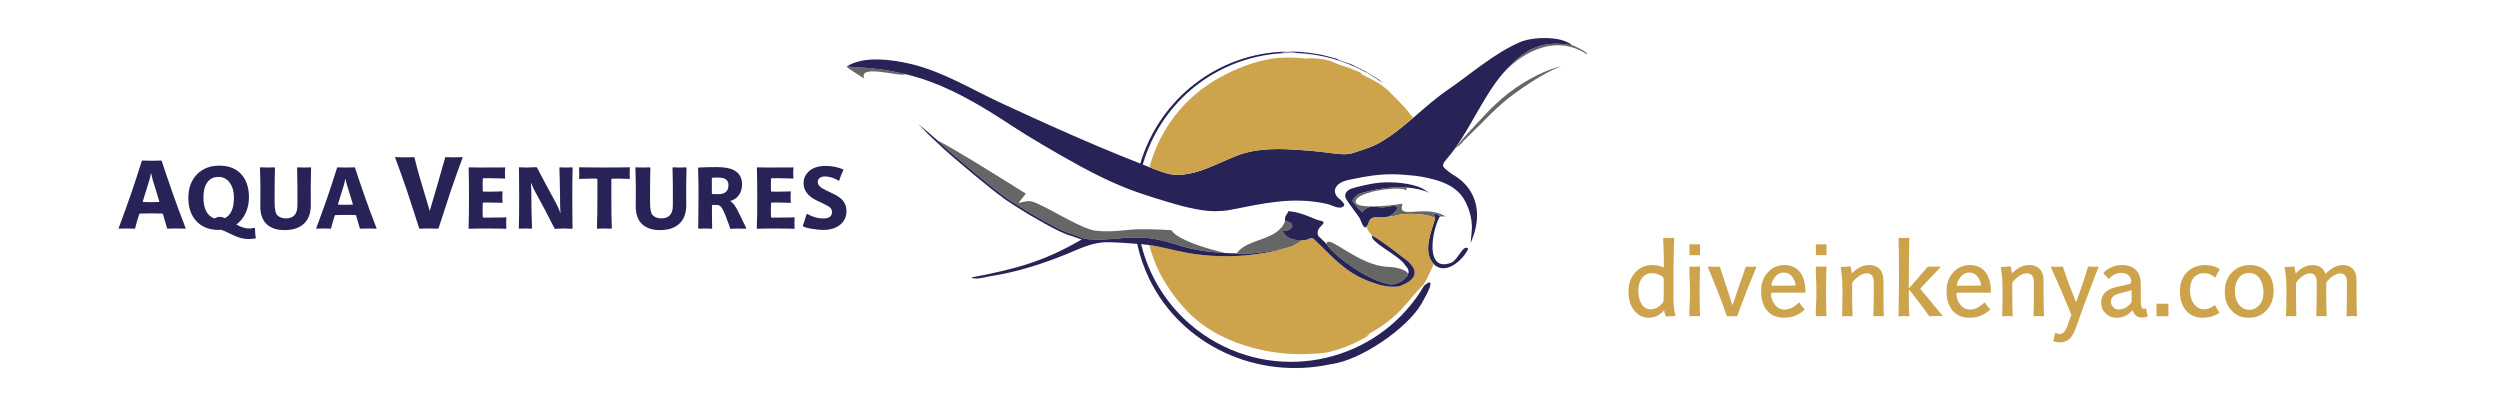 <?xml version="1.0" encoding="utf-8"?>
<!-- Generator: Adobe Illustrator 15.0.0, SVG Export Plug-In . SVG Version: 6.00 Build 0)  -->
<!DOCTYPE svg PUBLIC "-//W3C//DTD SVG 1.1//EN" "http://www.w3.org/Graphics/SVG/1.1/DTD/svg11.dtd">
<svg version="1.1" id="Layer_1" xmlns="http://www.w3.org/2000/svg" xmlns:xlink="http://www.w3.org/1999/xlink" x="0px" y="0px"
	 width="595.28px" height="98px" viewBox="0 0 595.28 98" enable-background="new 0 0 595.28 98" xml:space="preserve">
<g>
	<g>
		<g>
			<path fill="#666666" d="M371.9,15.758c-2.782,0.93-6.515,3.104-11.013,6.326c-4.465,3.198-8.06,7.278-8.083,7.239
				c-0.007-0.006-2.57,2.473-4.336,4.255c-1.396,1.684-2.115,1.734-1.923,1.512c0.169,0.213,0.788-0.949,1.656-1.868
				c-0.238,0.161,4.231-4.708,4.272-4.671c0.019,0.029,3.776-4.452,8.334-7.559C364.222,18.665,368.307,16.495,371.9,15.758z"/>
		</g>
	</g>
	<path fill="#151A3A" d="M346.547,35.147c-0.029,0.048-0.064,0.097-0.099,0.139C346.304,35.18,346.344,35.14,346.547,35.147z"/>
	<path fill="#272356" d="M228.456,36.418"/>
	<path fill="none" d="M346.072,35.263"/>
	<g>
		<path d="M331.173,79.07c-2.823,2.204-5.901,3.941-9.126,5.208l0.15,0.009c3.146-1.255,6.029-2.887,8.615-4.826
			C330.943,79.317,331.051,79.196,331.173,79.07z"/>
		<path d="M322.197,84.288l-0.15-0.009c-0.057,0.023-0.116,0.042-0.174,0.062l-0.004,0.074"/>
	</g>
	<g>
		<path fill="none" d="M316.476,85.794c0.816-0.11,1.706-0.277,2.595-0.504c0.822-0.245,1.639-0.517,2.445-0.819
			c0.008-0.003,0.015-0.007,0.023-0.011l0.005-0.092l0.176,0.011c0.109-0.051,0.222-0.097,0.328-0.15l-1.094,0.156
			c-0.708,0.288-0.958,0.426-0.714,0.383"/>
		<path fill="none" d="M334.609,75.953c-0.139,0.094-0.299,0.211-0.418,0.306C334.318,76.17,334.463,76.072,334.609,75.953z"/>
		<path d="M321.516,84.471c0.008-0.002,0.015-0.005,0.023-0.008v-0.003C321.53,84.464,321.523,84.468,321.516,84.471z"/>
	</g>
	<g opacity="0.85">
		<g id="XMLID_6_">
			<g id="XMLID_7_">
				<path fill="#231F20" d="M324.973,16.958c0.082,0.047,0.176,0.101,0.271,0.16l-0.23-0.13c-0.019-0.006-0.029-0.012-0.048-0.024
					c-0.034-0.017-0.069-0.035-0.111-0.053C324.896,16.924,324.931,16.941,324.973,16.958z"/>
				<path fill="#231F20" d="M324.529,16.77c0.046,0.018,0.101,0.041,0.146,0.065C324.63,16.811,324.575,16.788,324.529,16.77z"/>
				<path fill="#231F20" d="M325.717,17.492c0.012,0.005,0.018,0.011,0.023,0.018C325.734,17.502,325.723,17.497,325.717,17.492z"/>
				<path fill="#231F20" d="M326.055,17.574l0.012,0.012l0.662,0.373c0.597,0.396,1.241,0.727,1.815,1.171l0.781,0.722
					c-0.024-0.018-0.053-0.036-0.078-0.054c-1.069-0.792-2.199-1.531-3.382-2.218c-0.006-0.006-0.014-0.011-0.02-0.018
					c-0.075-0.083-0.075-0.112,0.114-0.036L326.055,17.574z"/>
				<path fill="#B08652" d="M325.865,17.58c0.029,0.03,0.059,0.06,0.095,0.089c-0.06-0.047-0.125-0.095-0.195-0.147
					c0.028,0.011,0.053,0.029,0.081,0.041C325.852,17.568,325.859,17.574,325.865,17.58z"/>
				<path fill="#B08652" d="M329.325,19.851c0.184,0.136,0.366,0.272,0.55,0.414c-0.148-0.088-0.296-0.189-0.474-0.349
					L329.325,19.851z"/>
				<path fill="#B08652" d="M338.136,29.461c-0.023-0.065-0.082-0.171-0.159-0.308C338.03,29.254,338.084,29.354,338.136,29.461z
					 M337.231,28.107c1.206,1.414,2.212,3.04,3.022,4.696l-2.869-3.607l-0.006-0.006c-0.029-0.042-0.064-0.095-0.101-0.142
					L337.231,28.107z"/>
				<path fill="#B08652" d="M338.136,29.461c-0.052-0.107-0.105-0.208-0.159-0.308C338.054,29.29,338.112,29.396,338.136,29.461z"/>
				<path fill="#231F20" d="M324.008,16.527c-0.722-0.326-1.384-0.651-1.805-0.964c1.196,0.632,2.473,1.105,3.59,1.868
					c-0.059-0.035-0.117-0.065-0.177-0.101c-0.129-0.077-0.253-0.147-0.373-0.212c-0.095-0.06-0.188-0.113-0.271-0.16
					c-0.042-0.018-0.077-0.035-0.119-0.047c-0.023-0.006-0.047-0.018-0.07-0.029c-0.462-0.249-1.001-0.503-1.621-0.769
					C323.445,16.261,323.729,16.396,324.008,16.527z"/>
				<path fill="#C2912E" d="M337.574,30.194c0.005,0.012,0.013,0.018,0.019,0.023C337.587,30.218,337.579,30.207,337.574,30.194z"/>
				<path fill="#C2912E" d="M340.301,32.897c0.054,0.13,0.267,0.663,0.444,0.97c0.213,0.562,0.028,0.604,0.005,0.751
					c-0.774-1.756-1.946-2.714-2.874-4.477c-0.035-0.083-0.165,0.243-0.283,0.077c0.035,0-0.06-0.608,0.012-0.467
					c0.094,0.208,0.123-0.041-0.22-0.555l2.869,3.607l0.012,0.012C340.277,32.844,340.296,32.868,340.301,32.897z"/>
				<path fill="#B08652" d="M326.03,17.728c0.077,0.054,0.143,0.113,0.207,0.171C326.166,17.846,326.095,17.787,326.03,17.728z"/>
				<path fill="#B08652" d="M326.237,17.899c0.053,0.036,0.101,0.077,0.142,0.113C326.338,17.982,326.284,17.946,326.237,17.899z"/>
				<path fill="#231F20" d="M324.019,16.533c-0.005,0-0.005,0-0.011-0.005C324.014,16.533,324.014,16.533,324.019,16.533z"/>
				<path fill="#231F20" d="M323.162,16.113c0.62,0.266,1.159,0.521,1.621,0.769c-0.036-0.018-0.071-0.03-0.107-0.047
					c-0.046-0.024-0.101-0.047-0.146-0.065c-0.083-0.042-0.173-0.077-0.256-0.118c-0.034-0.018-0.07-0.036-0.105-0.047
					c-0.024-0.006-0.043-0.018-0.065-0.03c-0.006,0-0.012-0.006-0.024-0.012c-0.018-0.012-0.04-0.018-0.06-0.03
					c-0.005,0-0.005,0-0.011-0.005C323.729,16.396,323.445,16.261,323.162,16.113z"/>
				<path fill="#231F20" d="M324.078,16.563c-0.018-0.012-0.04-0.018-0.06-0.03C324.038,16.544,324.061,16.551,324.078,16.563z"/>
			</g>
		</g>
	</g>
	<g>
		<path fill="none" d="M325.152,44.03c0.151,0.505,0.188,1.065,0.081,1.666c4.743-1.232,10.488-1.814,15.196,0.239
			C337.114,43.254,330.277,42.981,325.152,44.03z"/>
		<g>
			<path fill="none" d="M325.152,44.03c0.151,0.505,0.188,1.065,0.081,1.666c4.743-1.232,10.488-1.814,15.196,0.239
				C337.114,43.254,330.277,42.981,325.152,44.03z"/>
			<g>
				<path fill="none" d="M325.152,44.03c0.151,0.505,0.188,1.065,0.081,1.666c4.743-1.232,10.488-1.814,15.196,0.239
					C337.114,43.254,330.277,42.981,325.152,44.03z"/>
			</g>
		</g>
	</g>
	<path fill="#666666" d="M334.681,65.505c-0.016,0.201-0.027,0.404-0.043,0.606c-2.151,0.615-6.952-0.814-8.646-2.412
		c0.728,0.145,1.128-0.057,1.294-0.515C329.315,64.322,331.186,65.594,334.681,65.505z"/>
	<path fill="#151A3A" d="M323.104,50.792c-0.192-0.35-0.405-0.675-0.639-0.99C322.711,50.023,322.932,50.342,323.104,50.792z"/>
	<g>
		<path fill="none" d="M243.358,49.749C246.065,51.502,247.825,50.962,243.358,49.749"/>
		<path fill="none" d="M229.305,37.703c-1.25-0.8-2.105-1.227-3.347-1.667c1.627,1.458,3.315,2.94,5.057,4.411
			C230.283,39.643,229.713,38.727,229.305,37.703"/>
		<path fill="none" d="M223.881,33.915l0.125,0.227C224.003,33.956,223.961,33.88,223.881,33.915"/>
		<path fill="none" d="M249.454,54.397C249.458,54.346,249.476,54.168,249.454,54.397"/>
	</g>
	<path fill="none" d="M218.613,29.509c11.14,10.191,26.656,25.088,43.287,28.408"/>
	<path fill="none" d="M324.95,64.353c0.097,0.088,0.197,0.175,0.305,0.265c0.652,0.054,1.444,0.042,2.584-0.06"/>
	<g>
		<g>
			<path fill="none" d="M304.936,12.459c1.235,0.082,2.744,0.035,3.921,0.094C307.745,12.298,306.449,12.246,304.936,12.459z"/>
			<g>
				<path fill="none" d="M305.992,52.641c0.269,0.054,0.562,0.126,0.853,0.208C306.57,52.757,306.267,52.696,305.992,52.641z"/>
				<path fill="none" d="M305.905,55.009c-0.18,0.01-0.366,0.018-0.565,0.021C305.52,55.046,305.713,55.037,305.905,55.009z"/>
				<g>
					<path fill="none" d="M304.936,12.459c1.235,0.082,2.744,0.035,3.921,0.094C307.745,12.298,306.449,12.246,304.936,12.459z"/>
					<path fill="#272356" d="M307.429,58.709c-0.005,0-0.011,0.001-0.017,0c-0.027,0.011-0.056,0.019-0.085,0.029
						C307.362,58.729,307.396,58.72,307.429,58.709z"/>
					<g>
						<path fill="none" d="M304.936,12.459c1.235,0.082,2.744,0.035,3.921,0.094C307.745,12.298,306.449,12.246,304.936,12.459z"/>
						<path fill="#666666" d="M270.203,54.621c-0.12,0.006-0.243,0.01-0.358,0.017c-1.94,0.112-6.072,0.817-9.613,0.187
							c-4.3-1.121-12.097-6.353-14.744-6.893c-1.133-0.231-2.81,0.46-2.923,0.392c-0.104-0.063,1.767-2.174,1.675-2.23
							c-8.171-5.125-17.104-10.679-20.97-12.625c0.228,0.204,0.462,0.415,0.71,0.64c0.004,0.004,0.011,0.01,0.014,0.014
							c-0.011-0.02-0.045-0.082-0.115-0.208c0.07,0.126,0.104,0.188,0.115,0.208c2.258,2.328,14.517,12.405,14.665,12.214
							c-0.205,0.303,13.307,8.776,16.55,9.371c1.559,0.586,2.242,0.881,2.976,1.154c4.11,0.587,8.166-0.295,12.298-0.32l0.875,0.009
							c0.608,0.016,1.219,0.052,1.832,0.12c2.846,0.313,5.228,1.026,7.893,1.843c3.45,1.058,7.066,1.558,10.678,1.741
							c-12.183-2.949-12.776-5.439-12.776-5.439s-4.452-0.308-7.956-0.223L270.203,54.621z"/>
						<path fill="#666666" d="M248.804,53.264c-2.347-1.298-4.865-2.811-6.84-4.059"/>
						<g>
							<path fill="none" d="M304.936,12.459c1.235,0.082,2.744,0.035,3.921,0.094C307.745,12.298,306.449,12.246,304.936,12.459z"/>
							<path fill="#666666" d="M201.584,15.839c0.013-0.009,0.029-0.016,0.042-0.024c-0.021-0.001-0.047-0.002-0.067-0.004
								c0.417,0.594,3.331,2.277,4.23,2.907c-1.575-3.707,9.233-0.147,9.742-1.084c-2.732-0.662-5.514-1.127-8.312-1.406
								C205.339,16.098,203.461,15.969,201.584,15.839z"/>
							<g>
								<path fill="none" d="M304.936,12.459c1.235,0.082,2.744,0.035,3.921,0.094C307.745,12.298,306.449,12.246,304.936,12.459z"
									/>
								<g>
									<path fill="none" d="M304.936,12.459c1.235,0.082,2.744,0.035,3.921,0.094C307.745,12.298,306.449,12.246,304.936,12.459z"
										/>
									<path fill="#666666" d="M374.308,10.743c-0.005-0.001-0.01-0.001-0.015-0.002c0.012,0.011,0.027,0.02,0.04,0.031
										c-8.221-1.512-11.952,1.935-15.482,5.595c-0.322,0.341-0.637,0.692-0.943,1.051c5.034-5.404,12.777-9.246,19.992-4.473
										C378.397,12.557,374.691,10.807,374.308,10.743z"/>
									<g>
										<path fill="none" d="M304.936,12.459c1.235,0.082,2.744,0.035,3.921,0.094C307.745,12.298,306.449,12.246,304.936,12.459z
											"/>
										<g>
											<path fill="none" d="M304.936,12.459c1.235,0.082,2.744,0.035,3.921,0.094C307.745,12.298,306.449,12.246,304.936,12.459
												z"/>
											<path fill="none" d="M321.176,16.42c-2.686-1.059-5.618-1.851-9.02-2.3c-0.248-0.042-0.509-0.083-0.78-0.125
												c0.095,0.065,0.324,0.13,0.727,0.219C315.368,14.925,318.259,15.327,321.176,16.42z"/>
											<g>
												<g>
													<path fill="#272356" d="M341.663,51.61c-0.01-0.024-0.021-0.045-0.032-0.068
														C341.642,51.564,341.653,51.585,341.663,51.61z"/>
													<path fill="#272356" d="M341.594,51.466c-0.013-0.023-0.027-0.045-0.042-0.068
														C341.566,51.421,341.581,51.443,341.594,51.466z"/>
													<path fill="#272356" d="M341.711,51.773c-0.006-0.025-0.013-0.045-0.02-0.068
														C341.698,51.728,341.705,51.749,341.711,51.773z"/>
													<path fill="#C2912E" d="M341.727,51.966c0.001-0.07-0.005-0.134-0.016-0.192
														C341.722,51.832,341.728,51.896,341.727,51.966z"/>
													<path fill="#C2912E" d="M341.691,51.705c-0.009-0.032-0.017-0.066-0.028-0.095
														C341.675,51.639,341.683,51.673,341.691,51.705z"/>
													<path fill="#C2912E" d="M341.508,51.327c0.014,0.023,0.029,0.047,0.044,0.071
														C341.537,51.375,341.521,51.35,341.508,51.327L341.508,51.327z"/>
													<path fill="#C2912E" d="M341.631,51.542c-0.012-0.025-0.023-0.052-0.037-0.075
														C341.607,51.49,341.619,51.516,341.631,51.542z"/>
													<path fill="#272356" d="M345.591,62.531c-0.033,0.015-0.066,0.036-0.101,0.049c-6.315,2.324-4.505-7.839-2.65-11.009
														c0.015-0.022,0.027-0.048,0.04-0.07c-0.429-0.354-0.862-0.69-1.625-0.719c0.033,0.229,0.145,0.384,0.253,0.545
														c0.014,0.023,0.029,0.047,0.044,0.071c0.015,0.023,0.029,0.044,0.042,0.068c0.014,0.023,0.025,0.05,0.037,0.075
														c0.011,0.023,0.022,0.044,0.032,0.068c0.012,0.029,0.02,0.063,0.028,0.095c0.007,0.023,0.014,0.043,0.02,0.068
														c0.011,0.059,0.017,0.123,0.016,0.192c0,0.02,0.004,0.036,0.002,0.058c-0.722,2.56-2.536,6.575-1.199,9.599
														c0.254,0.511,0.539,0.918,0.846,1.246c2.559,2.719,6.74-0.539,8.238-3.613c0.003-0.003,0.005-0.007,0.006-0.012
														C348.401,57.973,347.278,61.774,345.591,62.531z"/>
												</g>
												<path fill="#666666" d="M333.962,48.514c-4.282,0.645-11.152,1.217-11.165-0.478c-0.02-2.681,11.976-3.884,11.97-2.618
													c0.109-0.228,0.206-0.583,0.229-0.767c-3.746-0.292-7.647,0.407-10.935,1.365c-0.922,0.28-1.589,0.838-2.002,1.68
													c-0.137,0.274,1.046,1.567,1.241,1.783c0.417,0.459,0.849,0.935,1.396,1.239c-0.779-0.433,0.956-1.269,1.247-1.358
													c1.089-0.333,2.233,0.028,3.339,0.042c0.635,0.008,3.039-0.732,3.436-0.086c0.243,0.397-0.626,1.237-1.139,1.658
													c-0.115,0.094-0.212,0.168-0.275,0.21c-0.386,0.264-0.793,0.413-1.22,0.501c1.002-0.084,2.136-0.272,3.406-0.626
													c2.1-0.304,6.732-0.133,8.236,0.907c0.005-0.287-0.104-0.466-0.219-0.639c-0.106-0.161-0.22-0.315-0.253-0.545
													c0.763,0.028,1.196,0.364,1.625,0.719c-0.013,0.022-0.025,0.047-0.04,0.07c0.545-0.085,1.175-0.071,1.469,0.008
													C339.175,48.429,332.523,52.647,333.962,48.514z"/>
											</g>
											<g>
												<path fill="none" d="M304.936,12.459c1.235,0.082,2.744,0.035,3.921,0.094
													C307.745,12.298,306.449,12.246,304.936,12.459z"/>
												<g>
													<path fill="none" d="M304.936,12.459c1.235,0.082,2.744,0.035,3.921,0.094
														C307.745,12.298,306.449,12.246,304.936,12.459z"/>
													<path fill="#272356" d="M374.293,10.74c-2.58-2.244-9.347-1.984-12.263-0.743c-6.182,2.626-11.797,7.623-17.315,11.401
														c-2.881,1.973-5.532,4.359-8.229,6.669c-2.606,2.231-5.258,4.392-8.205,6.035c-1.847,1.03-3.863,1.552-5.848,2.242
														c-1.567,0.546-3.26,0.414-4.874,0.188c-1.964-0.273-3.933-0.502-5.909-0.662c-1.335-0.108-2.674-0.208-4.015-0.28
														c-4.428-0.236-9.048-0.136-13.23,1.511c-2.946,1.162-5.78,2.639-8.797,3.621c-1.676,0.545-3.463,0.921-5.232,0.917
														c-2.001-0.006-3.76-0.699-5.598-1.404c-0.356-0.138-0.71-0.28-1.066-0.421c-0.538-0.213-1.074-0.425-1.612-0.636
														c0.721-2.488,1.709-4.938,2.995-7.309c6.996-12.911,20.598-19.954,34.348-19.203c5.27,0.283,10.551,1.715,15.489,4.394
														c0.266,0.136,0.525,0.291,0.786,0.433c-0.206-0.161-0.438-0.326-0.704-0.503c-0.019-0.006-0.029-0.012-0.048-0.024
														c-0.034-0.017-0.069-0.035-0.111-0.053c-0.023-0.006-0.047-0.018-0.07-0.029c-0.036-0.018-0.071-0.03-0.107-0.047
														c-0.046-0.024-0.101-0.047-0.146-0.065c-0.083-0.042-0.173-0.077-0.256-0.118c-0.034-0.018-0.07-0.036-0.105-0.047
														c-0.024-0.006-0.043-0.018-0.065-0.03c-0.006,0-0.012-0.006-0.024-0.012c-0.018-0.012-0.04-0.018-0.07-0.035
														c-0.722-0.326-1.384-0.651-1.805-0.964c1.196,0.632,2.473,1.105,3.59,1.868c0.024,0.012,0.042,0.024,0.066,0.042
														l0.101,0.053c0,0,0.095,0.047,0.106,0.06l0.318,0.16c-1.365-0.935-2.88-1.562-4.346-2.306
														c-0.338-0.166-0.676-0.278-0.958-0.367c-1.136-0.361-2.26-0.728-2.898-1.112l-0.852-0.226l0.154,0.065l-0.314-0.106
														c-1.2-0.284-2.39-0.704-3.637-0.839c-2.401-0.432-4.867-0.646-7.393-0.557c-15.793,0.31-29.954,10.913-34.637,26.645
														c-3.339-1.319-6.667-2.667-9.972-4.066c-7.784-3.293-15.48-6.787-23.147-10.339
														c-6.972-3.231-13.866-7.482-21.387-9.281c-4.422-1.056-11.299-2.066-15.372,0.559
														c-0.013,0.008-0.029,0.015-0.042,0.024c1.877,0.13,3.755,0.258,5.635,0.389c2.798,0.279,5.58,0.745,8.312,1.406
														c2.022,0.49,4.018,1.084,5.971,1.807c6.999,2.592,13.261,6.467,19.479,10.538c2.368,1.549,4.783,3.025,7.225,4.457
														c1.501,0.88,3.005,1.759,4.514,2.626c1.529,0.877,3.066,1.737,4.616,2.575c1.544,0.834,3.1,1.648,4.678,2.417
														c1.577,0.769,3.174,1.498,4.79,2.182c1.507,0.639,3.042,1.21,4.591,1.738c2.253,0.769,4.528,1.478,6.81,2.155
														c0.658,0.195,1.318,0.387,1.979,0.574c0.982,0.276,1.97,0.532,2.965,0.755c2.078,0.465,4.197,0.851,6.334,0.823
														c1.155-0.016,2.367-0.097,3.503-0.319c7.624-1.483,14.663-3.211,22.752-1.466c0.637,0.137,1.211,0.379,1.819,0.606
														c0.611,0.226,1.297,0.47,1.941,0.251c0.224-0.075,0.503-0.243,0.551-0.493c0.074-0.391-0.439-0.869-0.689-1.116
														c-0.303-0.297-0.657-0.537-0.942-0.85c-0.311-0.341-0.472-0.752-0.547-1.204c-0.06-0.356,0.006-0.705,0.18-1.021
														c0.665-1.214,2.086-1.641,3.354-1.894c1.771-0.353,3.542-0.717,5.332-0.964c0.522-0.072,1.048-0.134,1.573-0.184
														c2.071-0.193,4.148-0.169,6.221,0.002c1.31,0.107,2.619,0.215,3.916,0.44c1.195,0.207,2.386,0.468,3.548,0.819
														c1.081,0.328,2.145,0.735,3.134,1.284c0.905,0.503,1.742,1.129,2.44,1.894c1.032,1.126,1.708,2.505,2.196,3.94
														c0.546,1.604,0.805,3.251,0.671,4.944c-0.042,0.516-0.096,1.031-0.145,1.546c-0.03,0.329-0.061,0.658-0.092,0.986
														c-0.009,0.104,0.01,0.284-0.034,0.381c0.157-0.35,0.291-0.695,0.424-1.04c2.606-6.763,0.498-12.397-4.795-15.338
														c-2.986-2.082-2.009-2.075-2.143-2.454c0.216-0.542,0.864-1.193,1.848-2.409c0.334-0.428,0.654-0.862,0.973-1.313
														c0,0,0.073-0.118,0.098-0.138c4.016-5.656,6.895-12.568,11.337-17.758c0.307-0.359,0.621-0.71,0.943-1.051
														c3.53-3.66,7.262-7.107,15.482-5.595C374.32,10.76,374.305,10.751,374.293,10.74z M308.856,12.553
														c-1.177-0.059-2.686-0.012-3.921-0.094C306.449,12.246,307.745,12.298,308.856,12.553z"/>
												</g>
											</g>
										</g>
									</g>
								</g>
							</g>
						</g>
					</g>
					<path fill="#666666" d="M307.327,58.739c-0.349,0.106-0.7,0.206-1.051,0.305C306.633,58.961,306.983,58.862,307.327,58.739z"/>
				</g>
			</g>
		</g>
		<path fill="#666666" d="M330.442,63.529c-6.693-0.182-14.011-7.591-14.531-5.687c-0.024,0.089,0.008,0.218,0.08,0.372
			c0.888,1.876,8.632,8.134,14.601,9.431c2.109,0.458,4.355-1.336,4.658-2.276c0.009-0.026,0.007-0.054,0.009-0.081
			C335.322,64.55,333.082,63.6,330.442,63.529z"/>
	</g>
	<g>
		<path fill="#C2912E" d="M331.437,51.087c-0.01,0.006-0.019,0.013-0.025,0.019C331.418,51.1,331.427,51.094,331.437,51.087z"/>
		<polygon fill="#C2912E" points="331.579,50.974 331.579,50.974 331.571,50.979 		"/>
		<path fill="#272356" d="M331.571,50.979c-0.049,0.04-0.095,0.076-0.135,0.108C331.477,51.056,331.522,51.021,331.571,50.979z"/>
		<path fill="#272356" d="M331.411,51.106c-0.041,0.031-0.079,0.059-0.107,0.078C331.332,51.165,331.37,51.137,331.411,51.106z"/>
		<path fill="#272356" d="M338.55,44.812c-0.76-0.356-1.566-0.604-2.382-0.796c-3.146-0.734-6.709-0.803-9.879-0.202
			c-1.451,0.275-2.952,0.613-4.363,1.052c-1.109,0.345-2.149,1.348-1.344,2.607c1.057,1.652,2.067,2.818,3.151,4.448
			c0.248,0.373,0.769,2.19,1.306,2.231c0.108,0.008,0.209-0.041,0.301-0.122c0.298-0.261,0.506-0.873,0.605-1.116
			c0.172-0.437,0.349-0.81,0.816-0.994c0.707-0.276,1.523-0.091,2.262-0.118c0.364-0.015,0.718-0.047,1.061-0.118
			c0.427-0.088,0.834-0.237,1.22-0.501c0.028-0.019,0.066-0.047,0.107-0.078c0.007-0.006,0.016-0.012,0.025-0.019
			c0.04-0.032,0.086-0.068,0.135-0.108c0.003-0.002,0.004-0.003,0.008-0.006c0.513-0.421,1.382-1.261,1.139-1.658
			c-0.396-0.646-2.801,0.094-3.436,0.086c-1.105-0.013-2.25-0.375-3.339-0.042c-0.291,0.089-2.026,0.925-1.247,1.358
			c-0.547-0.304-0.979-0.78-1.396-1.239c-0.195-0.216-1.378-1.509-1.241-1.783c0.413-0.842,1.08-1.4,2.002-1.68
			c3.287-0.958,7.188-1.656,10.935-1.365c1.882,0.147,3.727,0.54,5.434,1.284C339.778,45.65,339.206,45.119,338.55,44.812z"/>
	</g>
	<g>
		<g>
			<g>
				<path fill="#666666" d="M309.405,57.172c-0.05-0.001-0.099-0.003-0.149-0.004C309.307,57.169,309.355,57.171,309.405,57.172z"/>
				<path fill="#666666" d="M308.63,57.13c0.035,0.004,0.069,0.006,0.104,0.01C308.699,57.137,308.665,57.134,308.63,57.13z"/>
				<path fill="#666666" d="M294.965,60.383c4.25,0.204,9.244-0.917,10.957-1.26C304.209,59.466,299.215,60.586,294.965,60.383z"/>
				<path fill="#C2912E" d="M308.734,57.14c0.168,0.015,0.342,0.024,0.521,0.029C309.076,57.164,308.901,57.155,308.734,57.14z"/>
				<path fill="#C2912E" d="M307.474,56.883c0.357,0.125,0.74,0.204,1.156,0.247C308.214,57.086,307.831,57.007,307.474,56.883z"/>
				<polygon fill="#C2912E" points="294.964,60.383 294.965,60.383 294.964,60.383 				"/>
				<g>
					<path fill="none" d="M321.176,16.42c-2.686-1.059-5.618-1.851-9.02-2.3c-0.248-0.042-0.509-0.083-0.78-0.125
						c0.095,0.065,0.324,0.13,0.727,0.219C315.368,14.925,318.259,15.327,321.176,16.42z"/>
					<path fill="#CDA34C" d="M280.375,41.638c1.77,0.004,3.557-0.372,5.232-0.917c3.017-0.981,5.851-2.458,8.797-3.621
						c4.183-1.647,8.803-1.747,13.23-1.511c1.341,0.072,2.68,0.172,4.015,0.28c1.977,0.16,3.945,0.389,5.909,0.662
						c1.614,0.226,3.307,0.358,4.874-0.188c1.984-0.69,4.001-1.212,5.848-2.242c2.947-1.643,5.599-3.803,8.205-6.035l-1.955-2.456
						l-0.96-0.976c-0.46-0.544-0.951-1-1.442-1.473c-0.764-0.745-1.479-1.597-2.46-2.324c-0.226-0.208-0.474-0.403-0.739-0.592
						c-1.159-0.81-2.704-1.49-4.472-2.449c-0.354-0.171-0.143-0.372-0.881-0.662c-1.68-0.757-3.157-1.253-4.784-1.774
						c-0.733-0.242-1.828-0.893-2.62-0.993c-1.515-0.438-5.299-0.663-4.802-0.373c-2.39-0.331-5.389-0.426-8.185-0.071
						c-4.242,0.65-8.493,2.165-12.876,4.607c-8.646,4.779-14.254,12.615-16.599,21.281c0.356,0.141,0.71,0.284,1.066,0.421
						C276.615,40.939,278.374,41.632,280.375,41.638z"/>
					<path fill="#CDA34C" d="M341.729,52.023c0.002-0.021-0.002-0.038-0.002-0.058c-1.504-1.04-6.137-1.211-8.236-0.907
						c-1.271,0.354-2.404,0.542-3.406,0.626c-0.343,0.071-0.696,0.103-1.061,0.118c-0.738,0.027-1.555-0.158-2.262,0.118
						c-0.468,0.184-0.645,0.557-0.816,0.994c-0.1,0.243-0.308,0.855-0.605,1.116c0.27,0.712,0.755,1.402,1.379,2.071
						c2.085,1.13,5.37,3.664,7.078,5.012c4.664,3.166,3.559,5.47-0.394,6.966c-1.022,0.4-3.632,0.173-5.345-0.396
						c-7.542-2.208-10.571-6.47-15.428-10.951c-1.121-0.153-1.372,0.642-2.545,0.429c0.057,0.02-1.95,1.24-2.163,1.338
						c-0.168,0.078-0.34,0.148-0.511,0.212c-0.027,0.011-0.056,0.019-0.085,0.029c-0.349,0.106-0.7,0.206-1.051,0.305
						c-7.658,2.157-15.755,2.534-23.594,1.159c-3.088-0.543-5.98-1.425-9.038-1.858c0.604,2.283,1.426,4.52,2.501,6.666
						c1.644,3.069,3.406,5.63,5.37,7.777c7.735,9.344,22,12.283,31.403,11.396c6.731,0.243,16.636-6.398,11.894-4.05
						c8.729-4.572,10.373-8.788,14.039-12.248c0.019-0.023,0.066-0.077,0.136-0.148c0.226-0.373,0.438-0.745,0.64-1.124
						c0.077-0.142,0.153-0.289,0.225-0.431l0.308-0.692l0.042-0.03c0.432-0.855,0.807-1.719,1.174-2.591
						c-0.307-0.327-0.592-0.735-0.846-1.246C339.192,58.598,341.007,54.583,341.729,52.023z"/>
				</g>
				<path fill="#C2912E" d="M310.086,57.16c-0.236,0.011-0.462,0.014-0.681,0.012C309.624,57.174,309.848,57.171,310.086,57.16z"/>
				<path fill="#666666" d="M309.405,57.172c-0.05-0.001-0.099-0.003-0.149-0.004c-0.18-0.004-0.354-0.014-0.521-0.029
					c-0.035-0.003-0.069-0.006-0.104-0.01c-0.416-0.043-0.799-0.123-1.156-0.247c-0.391-0.136-0.757-0.324-1.104-0.582
					c-0.323-0.343-0.739-0.863-1.03-1.271c0.199-0.003,0.386-0.011,0.565-0.021c0.969-0.139,1.975-0.773,1.792-1.33
					c-0.033-0.44-0.403-0.678-0.853-0.83c-0.291-0.082-0.584-0.154-0.853-0.208c-1.719,4.791-9.096,4.048-11.526,7.699
					c-0.004,0.005-0.01,0.01-0.013,0.016c0.168,0.013,0.34,0.019,0.511,0.027c0,0,0,0,0.001,0c4.25,0.204,9.244-0.917,10.957-1.26
					c0.12-0.024,0.236-0.051,0.354-0.079c0.351-0.099,0.702-0.199,1.051-0.305c0.029-0.01,0.058-0.019,0.085-0.029
					c0.171-0.064,0.343-0.134,0.511-0.212c0.213-0.098,2.22-1.318,2.163-1.338C309.848,57.171,309.624,57.174,309.405,57.172z"/>
			</g>
			<path fill="#272356" d="M339.105,68.02c-9.982,17.003-31.728,23.159-49.197,13.691c-9.492-5.144-15.812-13.86-18.198-23.578
				c0.052,0.003,0.103,0.008,0.154,0.011c0.602,0.044,1.193,0.116,1.78,0.2c3.058,0.434,5.95,1.315,9.038,1.858
				c7.839,1.375,15.936,0.998,23.594-1.159c-0.118,0.028-0.234,0.055-0.354,0.079c-1.713,0.343-6.707,1.463-10.958,1.26
				c-0.171-0.008-0.343-0.015-0.511-0.027c0.003-0.006,0.009-0.01,0.013-0.016c-0.899-0.009-1.802-0.041-2.703-0.086
				c-3.611-0.183-7.228-0.683-10.678-1.741c-2.665-0.817-5.047-1.53-7.893-1.843c-0.612-0.068-1.223-0.104-1.832-0.12
				c-0.022,0.006-0.869-0.016-0.875-0.009c-4.132,0.024-8.188,0.907-12.298,0.32c-0.734-0.273-1.417-0.567-2.976-1.154
				c-3.244-0.594-16.755-9.067-16.55-9.371c-0.148,0.191-12.406-9.886-14.665-12.214c-0.003-0.004-0.01-0.01-0.014-0.014
				c-0.249-0.225-0.482-0.437-0.71-0.64c-1.765-1.582-2.966-2.585-4.659-3.959c1.713,1.769,2.883,2.959,5.059,4.94
				c2.215,2.306,14.564,12.448,14.716,12.259c-0.072,0.101,1.431,1.141,3.576,2.496c1.976,1.248,4.493,2.76,6.84,4.059
				c2.655,1.47,5.086,2.663,6.243,2.874c1.212,0.453,1.914,0.705,2.523,0.878c-9.016,5.25-15.616,7.018-26.351,9.074
				c1.182,0.595,3.235-0.105,4.472-0.299c2.256-0.354,4.493-0.82,6.702-1.39c3.726-0.962,7.364-2.224,10.938-3.64
				c3.496-1.385,6.587-3.118,10.405-3.085c2.351,0.02,4.702,0.209,7.047,0.388c0.642,2.947,1.618,5.8,2.925,8.479
				c7.783,15.803,25.684,23.975,43.213,20.167c7.032-0.881,18.084-8.469,21.527-14.341C342.489,65.366,339.773,67.388,339.105,68.02
				z"/>
		</g>
		<path fill="#272356" d="M333.797,61.113c-1.708-1.348-4.993-3.882-7.078-5.012c-0.005-0.003-0.01-0.006-0.014-0.007
			c-0.595,1.545,6.726,4.887,7.893,7.074c0.857,0.882,0.945,1.56,0.661,2.121c-0.002,0.027,0,0.054-0.009,0.081
			c-0.303,0.939-2.549,2.734-4.658,2.276c-5.969-1.297-13.713-7.555-14.601-9.431c-0.667-0.672-1.341-1.348-2.066-2.002
			c-0.955-2.202,2.319-2.955,0.875-3.57c-1.943-0.292-4.281-2.06-8.016-2.367c-0.253,0.802-0.971,1.089-0.792,2.367
			c0.274,0.055,0.578,0.116,0.853,0.208c0.449,0.152,0.819,0.389,0.853,0.83c0.183,0.557-0.823,1.191-1.792,1.33
			c-0.192,0.028-0.386,0.037-0.565,0.021c0.291,0.409,0.707,0.928,1.03,1.271c0.347,0.258,0.713,0.445,1.104,0.582
			c0.737,0.257,1.575,0.325,2.612,0.277c1.173,0.213,1.424-0.582,2.545-0.429c4.856,4.481,7.886,8.743,15.428,10.951
			c1.713,0.57,4.322,0.796,5.345,0.396C337.355,66.583,338.461,64.279,333.797,61.113z"/>
	</g>
</g>
<g>
	<path fill="#272356" d="M38.812,50.999c-0.024-0.095-0.095-0.142-0.19-0.142c-0.023,0-0.378,0-1.064-0.023
		c-0.686-0.023-1.229-0.023-1.656-0.023c-0.426,0-0.946,0-1.585,0.023c-0.638,0.023-0.97,0.023-0.994,0.023
		c-0.071,0-0.142,0.047-0.166,0.142c-0.26,0.686-0.591,1.822-0.993,3.383c-0.024,0.047-0.047,0.071-0.095,0.071
		c-1.041-0.023-1.656-0.047-1.821-0.047c-0.166,0-0.521,0-1.065,0.024c-0.544,0.023-0.851,0.023-0.898,0.023
		c-0.071,0-0.071-0.047-0.024-0.165c0.97-2.579,1.987-5.37,3.004-8.327c0.828-2.413,1.656-4.944,2.484-7.594
		c0.023-0.095,0.071-0.142,0.142-0.142c0.024,0,0.354,0,1.041,0.024c0.686,0.023,1.136,0.023,1.301,0.023s0.568,0,1.159-0.023
		c0.615-0.024,0.946-0.024,0.97-0.024c0.071,0,0.119,0.024,0.142,0.094c0.521,1.633,1.373,4.14,2.555,7.523
		c0.947,2.72,1.988,5.535,3.146,8.492c0.024,0.071,0.024,0.118-0.047,0.118c0.024,0-0.331,0-1.017-0.023
		c-0.686-0.024-1.113-0.024-1.325-0.024c-0.166,0-0.544,0-1.088,0.024c-0.544,0.023-0.828,0.023-0.852,0.023
		c-0.047,0-0.095-0.047-0.119-0.165C39.687,53.98,39.356,52.868,38.812,50.999z M37.936,47.948l-1.632-5.323
		c-0.095-0.331-0.166-0.662-0.236-1.017c-0.047-0.26-0.071-0.402-0.095-0.402c-0.024,0-0.047,0.166-0.119,0.473
		c-0.071,0.402-0.142,0.733-0.212,0.97l-1.633,5.276c-0.023,0.118,0.024,0.165,0.143,0.165c0.047,0,0.26,0,0.662,0.024
		c0.402,0.023,0.781,0.023,1.088,0.023c0.355,0,0.757,0,1.207-0.023c0.449-0.024,0.709-0.024,0.733-0.024
		C37.936,48.089,37.96,48.042,37.936,47.948z"/>
	<path fill="#272356" d="M60.748,56.792c-0.661,0.085-1.171,0.127-1.576,0.127c-0.787,0-1.618-0.149-2.491-0.447
		c-0.532-0.191-1.256-0.511-2.171-0.958c-0.874-0.425-1.49-0.702-1.895-0.809c-0.127,0.021-0.319,0.042-0.575,0.042
		c-2.236,0-3.981-0.703-5.28-2.086c-1.277-1.384-1.916-3.215-1.916-5.472c0-2.406,0.702-4.3,2.086-5.706
		c1.342-1.362,3.13-2.043,5.322-2.043c2.172,0,3.875,0.66,5.11,1.958c1.278,1.341,1.917,3.215,1.917,5.621
		c0,2.704-1.15,5.131-3.003,6.43c1.086,0.639,2.087,0.958,3.003,0.958c0.297,0,0.745-0.043,1.32-0.149
		c0.063,0,0.106,0.021,0.106,0.085c0.043,1.043,0.106,1.81,0.191,2.299C60.917,56.75,60.854,56.792,60.748,56.792z M52.231,51.64
		c0.447,0,0.895,0.106,1.321,0.298c1.427-0.703,2.15-2.321,2.15-4.854c0-1.427-0.319-2.598-0.958-3.513
		c-0.66-0.958-1.575-1.448-2.747-1.448c-2.32,0-3.555,1.874-3.555,4.854c0,2.747,0.873,4.429,2.619,5.046
		C51.508,51.768,51.912,51.64,52.231,51.64z"/>
	<path fill="#272356" d="M72.202,53.407c-1.065,0.916-2.534,1.384-4.429,1.384c-1.81,0-3.193-0.447-4.194-1.341
		c-1.065-0.958-1.596-2.385-1.596-4.28c0-2.086,0-3.577,0.021-4.449c0-0.426-0.021-1.32-0.042-2.704
		c-0.043-1.426-0.064-2.107-0.064-2.044c0-0.085,0.043-0.127,0.128-0.127c0.021,0,0.277,0,0.745,0.021
		c0.469,0.021,0.788,0.021,0.959,0.021c0.127,0,0.425,0,0.872-0.021c0.448-0.021,0.703-0.021,0.724-0.021
		c0.106,0,0.149,0.064,0.149,0.17c0-0.064-0.021,0.468-0.043,1.597c-0.021,1.128-0.042,2.193-0.042,3.193v3.534
		c0.021,1.554,0.234,2.533,0.617,2.896c0.532,0.511,1.213,0.766,2.043,0.766c1.852,0,2.768-1.021,2.768-3.065v-4.13
		c0-1-0.021-2.065-0.043-3.193c-0.021-1.128-0.042-1.661-0.042-1.597c0-0.106,0.042-0.17,0.148-0.17c0.021,0,0.255,0,0.681,0.021
		c0.426,0.021,0.703,0.021,0.831,0.021c0.17,0,0.468,0,0.873-0.021c0.426-0.021,0.66-0.021,0.681-0.021
		c0.085,0,0.128,0.042,0.128,0.127c0-0.085-0.021,0.596-0.043,2.044c-0.021,1.384-0.042,2.278-0.042,2.704
		c0.021,0.894,0.021,2.256,0.021,4.066C74.011,50.853,73.415,52.386,72.202,53.407z"/>
	<path fill="#272356" d="M84.805,51.342c-0.021-0.085-0.085-0.127-0.17-0.127c-0.021,0-0.341,0-0.958-0.021
		c-0.618-0.021-1.107-0.021-1.49-0.021c-0.384,0-0.852,0-1.426,0.021c-0.576,0.021-0.874,0.021-0.896,0.021
		c-0.063,0-0.127,0.042-0.148,0.127c-0.234,0.617-0.532,1.639-0.894,3.044c-0.021,0.042-0.043,0.063-0.085,0.063
		c-0.937-0.021-1.49-0.042-1.639-0.042c-0.149,0-0.469,0-0.958,0.021s-0.766,0.021-0.809,0.021c-0.064,0-0.064-0.042-0.022-0.149
		c0.874-2.32,1.789-4.833,2.704-7.494c0.746-2.172,1.491-4.45,2.235-6.834c0.021-0.085,0.063-0.127,0.128-0.127
		c0.021,0,0.32,0,0.937,0.021c0.618,0.021,1.021,0.021,1.171,0.021c0.149,0,0.511,0,1.043-0.021
		c0.554-0.021,0.852-0.021,0.873-0.021c0.063,0,0.106,0.021,0.128,0.085c0.468,1.469,1.235,3.726,2.299,6.77
		c0.852,2.449,1.789,4.982,2.832,7.644c0.021,0.064,0.021,0.106-0.043,0.106c0.021,0-0.297,0-0.915-0.021
		c-0.617-0.021-1.001-0.021-1.192-0.021c-0.149,0-0.49,0-0.979,0.021c-0.489,0.021-0.746,0.021-0.766,0.021
		c-0.043,0-0.086-0.042-0.106-0.149C85.593,54.025,85.295,53.024,84.805,51.342z M84.018,48.596l-1.47-4.79
		c-0.085-0.298-0.149-0.596-0.213-0.916c-0.042-0.234-0.063-0.362-0.085-0.362c-0.021,0-0.042,0.149-0.106,0.426
		c-0.063,0.362-0.128,0.66-0.191,0.873l-1.469,4.748c-0.021,0.106,0.021,0.149,0.127,0.149c0.043,0,0.234,0,0.596,0.021
		c0.362,0.021,0.703,0.021,0.979,0.021c0.32,0,0.682,0,1.086-0.021c0.404-0.021,0.638-0.021,0.66-0.021
		C84.018,48.724,84.039,48.681,84.018,48.596z"/>
	<path fill="#272356" d="M102.31,50.405c-0.025,0,0.074-0.373,0.298-1.143c0.869-2.906,2.012-6.831,3.403-11.773
		c0.024-0.05,0.049-0.075,0.099-0.075c0.994,0.025,1.59,0.05,1.764,0.05s0.571,0,1.192-0.025c0.646-0.025,0.993-0.025,1.043-0.025
		s0.05,0.05,0.025,0.174c-0.621,1.615-1.564,4.322-2.882,8.098c-0.547,1.639-1.49,4.521-2.807,8.619
		c-0.024,0.099-0.075,0.149-0.148,0.149c-0.025,0-0.349,0-0.97-0.025c-0.62-0.025-1.043-0.025-1.217-0.025s-0.571,0-1.192,0.025
		c-0.62,0.025-0.943,0.025-0.968,0.025c-0.075,0-0.125-0.025-0.149-0.1c-0.572-1.863-1.59-4.943-3.006-9.265
		c-1.217-3.502-2.112-6.011-2.707-7.551c-0.025-0.075-0.025-0.125,0.05-0.125c-0.025,0,0.297,0,0.968,0.025s1.118,0.025,1.341,0.025
		c0.174,0,0.571,0,1.192-0.025s0.919-0.025,0.943-0.025c0.051,0,0.101,0.05,0.125,0.174c0.596,2.534,1.714,6.409,3.328,11.649
		C102.284,50.008,102.384,50.405,102.31,50.405z"/>
	<path fill="#272356" d="M115.058,51.79c-0.212,0.021,0.235,0.021,1.343,0.021c0.658,0,1.511,0,2.555-0.021
		c1.063-0.021,1.575-0.043,1.532-0.043c0.063,0,0.085,0.043,0.085,0.106c0-0.021,0,0.17-0.021,0.533
		c-0.021,0.362-0.021,0.638-0.021,0.809c0,0.149,0,0.383,0.021,0.703c0.021,0.319,0.021,0.511,0.021,0.532s-0.021,0.042-0.085,0.042
		c0.17,0-0.49-0.021-1.959-0.042c-1.47-0.021-2.683-0.021-3.662-0.021c-0.298,0-0.894,0-1.809,0.021
		c-0.916,0.021-1.385,0.042-1.428,0.042c-0.042,0-0.063-0.042-0.063-0.127c0-0.021,0-0.362,0.021-1.043
		c0.021-0.788,0.042-1.618,0.063-2.469c0.021-1.235,0.021-2.534,0.021-3.896c0-1.362,0-2.619-0.021-3.768
		c-0.021-0.788-0.021-1.533-0.042-2.235c-0.021-0.597-0.021-0.895-0.021-0.916c0-0.106,0.042-0.17,0.149-0.17
		c-0.021,0,0.362,0,1.128,0.021c0.788,0.021,1.362,0.021,1.767,0.021c1.193,0,2.258,0,3.216-0.021h1.745
		c0.426-0.021,0.618-0.021,0.575-0.021c0.086,0,0.127,0.042,0.127,0.106c0,0.021-0.02,0.213-0.041,0.532s-0.021,0.554-0.021,0.724
		c0,0.17,0,0.426,0.021,0.767c0.021,0.319,0.041,0.49,0.041,0.468c0,0.043-0.041,0.064-0.105,0.064
		c-0.086,0-0.703-0.021-1.832-0.042c-1.127-0.021-1.767-0.042-1.957-0.042c-0.917,0-1.363,0-1.301,0.021
		c-0.104,0-0.147,0.064-0.147,0.213c-0.021,1.086-0.043,1.363-0.043,1.299c0-0.021,0,0.106,0.021,0.34c0,0.298,0,0.703,0.021,1.214
		c0,0.064,0.043,0.106,0.127,0.106c0.404,0.021,0.895,0.021,1.49,0.021c0.704,0,1.385-0.021,2.065-0.042
		c0.681-0.021,0.979-0.042,0.916-0.042c0.063,0,0.106,0.042,0.106,0.128c0,0.021,0,0.192-0.021,0.553
		c-0.021,0.362-0.021,0.597-0.021,0.703c0,0.107,0,0.362,0.021,0.724c0.021,0.363,0.021,0.554,0.021,0.597
		c0,0.021-0.021,0.042-0.064,0.042c0.086,0-0.318-0.021-1.192-0.042c-0.873-0.021-1.575-0.043-2.085-0.043
		c-0.427,0-0.853,0-1.278,0.021c-0.063,0-0.085,0.043-0.085,0.149l-0.043,1.895c0,0.021,0.021,0.213,0.043,1.405
		C114.952,51.747,114.995,51.79,115.058,51.79z"/>
	<path fill="#272356" d="M126.81,39.846c0.532-0.021,0.831-0.043,0.852-0.043c0.106,0,0.192,0.064,0.256,0.213
		c1.299,2.491,2.789,5.258,4.472,8.346c0.383,0.703,0.66,1.32,0.851,1.874c0.256,0.745,0.256,0.724,0.192,0.042
		c-0.042-0.511-0.063-0.937-0.063-1.277c0-1.789-0.021-3.769-0.086-5.919c-0.064-2.171-0.085-3.193-0.085-3.087
		c0-0.106,0.042-0.149,0.128-0.149c0.021,0,0.212,0,0.574,0.021c0.362,0.021,0.617,0.021,0.767,0.021s0.447,0,0.852-0.021
		c0.426-0.021,0.66-0.021,0.703-0.021c0.085,0,0.128,0.042,0.128,0.127c0-0.042,0,0.235-0.021,0.809
		c-0.021,0.682-0.021,1.448-0.042,2.278c-0.021,1.192-0.021,2.512-0.021,3.938c0,1.448,0,2.789,0.021,4.024
		c0,0.852,0,1.64,0.021,2.384c0.021,0.639,0.021,0.937,0.021,0.916c0,0.106-0.042,0.149-0.128,0.149
		c-1.086-0.042-1.81-0.063-2.13-0.063c-0.318,0-0.723,0.021-1.17,0.042c-0.447,0.021-0.703,0.043-0.725,0.043
		c-0.063,0-0.127-0.064-0.191-0.192c-1.214-2.448-2.79-5.45-4.728-8.963c-0.19-0.362-0.382-0.788-0.574-1.277
		c-0.147-0.405-0.212-0.596-0.233-0.596s-0.021,0.212,0,0.617c0.043,0.575,0.064,1.022,0.064,1.341c0,2.47,0.021,4.578,0.085,6.345
		c0.064,1.767,0.084,2.619,0.084,2.597c0,0.064-0.041,0.085-0.105,0.085c-0.872-0.021-1.342-0.042-1.448-0.042
		c-0.148,0-0.425,0-0.83,0.021c-0.404,0.021-0.617,0.021-0.638,0.021c-0.086,0-0.129-0.042-0.129-0.127c0-0.021,0-0.362,0.021-1.022
		c0.021-0.809,0.021-1.639,0.043-2.469c0.021-1.235,0.021-2.534,0.021-3.896c0-1.362,0-2.619-0.021-3.79
		c0-0.788,0-1.533-0.021-2.235c-0.021-0.596-0.021-0.894-0.021-0.916c0-0.106,0.043-0.17,0.149-0.17
		c-0.021,0,0.212,0.021,0.702,0.042c0.489,0.021,0.915,0.021,1.278,0.021C125.916,39.888,126.278,39.867,126.81,39.846z"/>
	<path fill="#272356" d="M140.67,42.528c-0.191,0-0.66,0.021-1.427,0.042c-0.745,0.021-1.171,0.021-1.257,0.021
		c-0.063,0-0.105-0.021-0.105-0.064c0,0.021,0-0.149,0.021-0.511c0.021-0.362,0.021-0.639,0.021-0.809c0-0.17,0-0.426-0.021-0.745
		c-0.021-0.319-0.021-0.511-0.021-0.532c0-0.064,0.042-0.106,0.127-0.106c-0.042,0,0.193,0,0.683,0.021
		c0.574,0.021,1.233,0.021,1.958,0.021c1.001,0.021,2.108,0.021,3.3,0.021c1.214,0,2.342,0,3.343-0.021c0.702,0,1.341,0,1.895-0.021
		c0.489-0.021,0.725-0.021,0.66-0.021c0.085,0,0.128,0.042,0.128,0.106c0,0.021,0,0.213-0.021,0.554
		c-0.021,0.34-0.021,0.596-0.021,0.766c0,0.171,0,0.426,0.021,0.788c0.021,0.341,0.021,0.511,0.021,0.49
		c0,0.042-0.043,0.064-0.106,0.064c-0.086,0-0.489,0-1.192-0.021c-0.702-0.021-1.128-0.042-1.32-0.042c-0.66,0-1.171,0-1.575,0.021
		c-0.148,0-0.213,0.085-0.213,0.277v4.173c0,1.448,0,2.789,0.021,4.024c0.021,0.852,0.043,1.64,0.064,2.363
		c0.021,0.639,0.021,0.937,0.021,0.915c0,0.107-0.043,0.149-0.128,0.149c-0.021,0-0.277,0-0.746-0.021
		c-0.468-0.021-0.766-0.021-0.916-0.021c-0.147,0-0.446,0-0.894,0.021s-0.702,0.021-0.724,0.021c-0.085,0-0.127-0.042-0.127-0.127
		c0-0.021,0-0.362,0.021-1.022c0.021-0.809,0.042-1.639,0.063-2.469c0.021-1.235,0.021-2.534,0.021-3.896v-4.237
		c0-0.106-0.063-0.149-0.191-0.149C142.14,42.528,141.671,42.528,140.67,42.528z"/>
	<path fill="#272356" d="M161.598,53.407c-1.064,0.916-2.533,1.384-4.428,1.384c-1.81,0-3.193-0.447-4.194-1.341
		c-1.064-0.958-1.597-2.385-1.597-4.28c0-2.086,0-3.577,0.021-4.449c0-0.426-0.021-1.32-0.043-2.704
		c-0.043-1.426-0.064-2.107-0.064-2.044c0-0.085,0.043-0.127,0.129-0.127c0.021,0,0.276,0,0.745,0.021
		c0.468,0.021,0.787,0.021,0.958,0.021c0.127,0,0.425,0,0.872-0.021c0.447-0.021,0.703-0.021,0.724-0.021
		c0.107,0,0.149,0.064,0.149,0.17c0-0.064-0.021,0.468-0.042,1.597c-0.021,1.128-0.043,2.193-0.043,3.193v3.534
		c0.021,1.554,0.234,2.533,0.617,2.896c0.532,0.511,1.214,0.766,2.044,0.766c1.852,0,2.769-1.021,2.769-3.065v-4.13
		c0-1-0.021-2.065-0.043-3.193c-0.021-1.128-0.043-1.661-0.043-1.597c0-0.106,0.043-0.17,0.148-0.17c0.021,0,0.256,0,0.682,0.021
		c0.426,0.021,0.703,0.021,0.831,0.021c0.169,0,0.468,0,0.872-0.021c0.427-0.021,0.66-0.021,0.682-0.021
		c0.085,0,0.128,0.042,0.128,0.127c0-0.085-0.021,0.596-0.043,2.044c-0.021,1.384-0.043,2.278-0.043,2.704
		c0.021,0.894,0.021,2.256,0.021,4.066C163.407,50.853,162.812,52.386,161.598,53.407z"/>
	<path fill="#272356" d="M169.688,48.788c-0.105,0-0.169,0.106-0.169,0.34c0,1.214,0,2.406,0.021,3.577
		c0.021,1.15,0.043,1.64,0.043,1.491c0,0.191-0.043,0.276-0.106,0.276c0.021,0-0.171-0.021-0.554-0.042s-0.682-0.021-0.895-0.021
		c-0.192,0-0.489,0-0.894,0.021s-0.639,0.021-0.703,0.021c-0.128,0-0.191-0.063-0.191-0.17c0,0.191,0.021-0.575,0.042-2.278
		c0.021-1.724,0.043-3.598,0.043-5.642c0-1.852-0.021-3.385-0.063-4.62c-0.021-1.256-0.043-1.81-0.043-1.661
		c0-0.127,0.043-0.191,0.149-0.191c1.256-0.064,2.641-0.106,4.173-0.106c1.938,0,3.364,0.255,4.279,0.767
		c1.256,0.702,1.873,1.81,1.873,3.342c0,1.064-0.276,1.938-0.809,2.64c-0.447,0.596-1.021,1-1.746,1.235
		c-0.362,0.106-0.341,0.064-0.063,0.256c0.596,0.404,1.213,1.277,1.852,2.661c0.384,0.831,0.979,2.044,1.768,3.619
		c0.043,0.107,0,0.149-0.149,0.149H176.8c-0.49-0.021-0.831-0.021-1.044-0.021c-0.234,0-0.574,0-1.044,0.021
		c-0.446,0.021-0.681,0.043-0.659,0.043c-0.106,0-0.17-0.064-0.213-0.17c-0.149-0.49-0.532-1.575-1.192-3.257
		c-0.745-1.788-1.171-2.278-2.002-2.278H169.688z M173.457,44.04c0-0.574-0.214-1.022-0.639-1.341
		c-0.362-0.276-1.044-0.426-2.023-0.426c-0.447,0-0.83,0.021-1.107,0.042c-0.127,0-0.19,0.064-0.19,0.213
		c-0.021,0.937-0.021,2.086,0,3.449c0,0.149,0.063,0.213,0.19,0.234c0.128,0.021,0.575,0.021,1.342,0.021
		C172.647,46.232,173.457,45.509,173.457,44.04z"/>
	<path fill="#272356" d="M183.697,51.79c-0.213,0.021,0.233,0.021,1.341,0.021c0.66,0,1.512,0,2.555-0.021
		c1.063-0.021,1.575-0.043,1.533-0.043c0.063,0,0.085,0.043,0.085,0.106c0-0.021,0,0.17-0.021,0.533
		c-0.021,0.362-0.021,0.638-0.021,0.809c0,0.149,0,0.383,0.021,0.703c0.021,0.319,0.021,0.511,0.021,0.532s-0.021,0.042-0.085,0.042
		c0.17,0-0.489-0.021-1.959-0.042c-1.469-0.021-2.683-0.021-3.662-0.021c-0.297,0-0.894,0-1.81,0.021
		c-0.915,0.021-1.384,0.042-1.427,0.042c-0.041,0-0.063-0.042-0.063-0.127c0-0.021,0-0.362,0.021-1.043
		c0.021-0.788,0.041-1.618,0.063-2.469c0.021-1.235,0.021-2.534,0.021-3.896c0-1.362,0-2.619-0.021-3.768
		c-0.021-0.788-0.021-1.533-0.042-2.235c-0.021-0.597-0.021-0.895-0.021-0.916c0-0.106,0.041-0.17,0.147-0.17
		c-0.021,0,0.362,0,1.129,0.021c0.787,0.021,1.362,0.021,1.767,0.021c1.192,0,2.258,0,3.216-0.021h1.745
		c0.425-0.021,0.617-0.021,0.574-0.021c0.086,0,0.129,0.042,0.129,0.106c0,0.021-0.021,0.213-0.043,0.532s-0.021,0.554-0.021,0.724
		c0,0.17,0,0.426,0.021,0.767c0.021,0.319,0.043,0.49,0.043,0.468c0,0.043-0.043,0.064-0.107,0.064c-0.085,0-0.702-0.021-1.83-0.042
		c-1.129-0.021-1.768-0.042-1.959-0.042c-0.915,0-1.362,0-1.299,0.021c-0.106,0-0.148,0.064-0.148,0.213
		c-0.021,1.086-0.043,1.363-0.043,1.299c0-0.021,0,0.106,0.021,0.34c0,0.298,0,0.703,0.021,1.214c0,0.064,0.042,0.106,0.128,0.106
		c0.404,0.021,0.894,0.021,1.489,0.021c0.702,0,1.385-0.021,2.065-0.042c0.682-0.021,0.979-0.042,0.915-0.042
		c0.064,0,0.107,0.042,0.107,0.128c0,0.021,0,0.192-0.021,0.553c-0.021,0.362-0.021,0.597-0.021,0.703c0,0.107,0,0.362,0.021,0.724
		c0.021,0.363,0.021,0.554,0.021,0.597c0,0.021-0.021,0.042-0.064,0.042c0.085,0-0.319-0.021-1.191-0.042
		c-0.874-0.021-1.576-0.043-2.087-0.043c-0.426,0-0.852,0-1.277,0.021c-0.064,0-0.085,0.043-0.085,0.149l-0.043,1.895
		c0,0.021,0.021,0.213,0.043,1.405C183.591,51.747,183.633,51.79,183.697,51.79z"/>
	<path fill="#272356" d="M198.493,46.19c0.873,0.426,1.575,0.895,2.065,1.405c0.659,0.703,1,1.575,1,2.662
		c0,1.405-0.532,2.512-1.597,3.321c-1.001,0.788-2.32,1.171-3.939,1.171c-0.638,0-1.468-0.085-2.49-0.234
		c-1.256-0.191-2.044-0.404-2.321-0.66c-0.042-0.042-0.042-0.106-0.021-0.191c0.299-0.788,0.576-1.661,0.853-2.64
		c0.021-0.106,0.106-0.106,0.234-0.042c1.299,0.703,2.555,1.043,3.746,1.043c1.385,0,2.087-0.511,2.087-1.554
		c0-0.447-0.19-0.852-0.596-1.171c-0.234-0.17-0.681-0.426-1.384-0.767l-1.64-0.788c-2.106-1-3.15-2.384-3.15-4.13
		c0-1.086,0.404-2.001,1.234-2.79c0.937-0.873,2.278-1.32,4.024-1.32c1.489,0,2.874,0.277,4.151,0.83
		c0.085,0.021,0.106,0.107,0.043,0.213c-0.405,0.83-0.725,1.639-0.958,2.427c-0.021,0.063-0.086,0.085-0.171,0.042
		c-1.086-0.66-2.172-1-3.279-1c-1.021,0-1.66,0.554-1.66,1.256c0,0.852,0.512,1.342,1.959,2.044L198.493,46.19z"/>
</g>
<g>
	<path fill="#CDA34C" d="M396.014,56.827c0-0.125,0.049-0.199,0.174-0.199c0.024,0,0.198,0,0.471,0.025
		c0.299,0.024,0.498,0.024,0.622,0.024s0.347,0,0.67-0.024c0.323-0.025,0.497-0.025,0.522-0.025c0.123,0,0.174,0.074,0.174,0.199
		l-0.051,1.292c-0.024,0.993-0.049,2.012-0.074,3.055c-0.023,1.515-0.049,3.055-0.049,4.62v5.39c0,1.193,0.148,2.484,0.447,3.875
		c0.023,0.125-0.025,0.199-0.174,0.199c-0.895,0.025-1.565,0.075-2.012,0.124c-0.076,0-0.125-0.075-0.175-0.224
		c-0.149-0.372-0.224-0.745-0.248-1.068c0-0.075-0.024-0.124-0.075-0.124c-0.074,0-0.124,0.049-0.174,0.124
		c-0.993,1.044-2.16,1.565-3.527,1.565c-1.266,0-2.359-0.521-3.277-1.565c-0.994-1.142-1.491-2.682-1.491-4.62
		c0-1.962,0.571-3.527,1.714-4.719c1.068-1.093,2.385-1.639,3.949-1.639c0.994,0,1.838,0.174,2.509,0.522
		c0.174,0.074,0.249,0,0.249-0.274C396.188,61.323,396.137,59.137,396.014,56.827z M396.162,66.563c0-0.248-0.05-0.422-0.148-0.546
		c-0.174-0.224-0.497-0.422-0.944-0.596c-0.571-0.248-1.167-0.372-1.763-0.372c-1.02,0-1.838,0.422-2.41,1.267
		c-0.521,0.77-0.795,1.738-0.795,2.906c0,2.707,1.168,4.421,2.955,4.421c0.969,0,1.814-0.423,2.584-1.267
		c0.322-0.274,0.472-0.498,0.472-0.721C396.137,70.762,396.162,69.072,396.162,66.563z"/>
	<path fill="#CDA34C" d="M404.806,58.714c-0.024,0.273,0,0.472,0,0.646c0,0.174-0.024,0.422,0,0.745v0.522
		c0,0.099-0.024,0.149-0.124,0.149c-0.024,0-0.199,0-0.496-0.024h-1.316c-0.273,0.024-0.398,0.024-0.423,0.024
		c-0.124,0-0.174-0.05-0.174-0.174c0-0.075-0.024-0.224,0-0.497v-1.341c-0.024-0.273,0-0.423,0-0.448
		c0-0.099,0.05-0.149,0.149-0.149h0.447c0.272,0.025,0.496,0.025,0.646,0.025s0.372,0,0.671-0.025h0.472
		c0.124,0,0.148,0.05,0.148,0.125V58.714z M404.756,65.173c-0.023,1.192-0.049,2.31-0.049,3.328v1.863
		c0,0.944,0.025,2.037,0.049,3.254c0.05,1.217,0.05,1.738,0.05,1.565c0,0.074-0.024,0.124-0.099,0.124c-0.025,0-0.174,0-0.497-0.024
		c-0.298-0.025-0.522-0.025-0.646-0.025c-0.125,0-0.348,0-0.671,0.025c-0.323,0.024-0.472,0.024-0.497,0.024
		c-0.074,0-0.124-0.049-0.124-0.149c0,0.174-0.024-0.348,0-1.54c0.05-1.217,0.124-2.31,0.124-3.304v-1.789
		c0-1.093-0.074-2.236-0.124-3.402c-0.024-1.168,0-1.689,0-1.516c0-0.099,0.05-0.148,0.149-0.148c0.024,0,0.199,0,0.496,0.024
		c0.299,0.025,0.497,0.025,0.621,0.025c0.125,0,0.348,0,0.646-0.025c0.322-0.024,0.472-0.024,0.496-0.024
		c0.1,0,0.124,0.05,0.124,0.124C404.806,63.459,404.806,63.98,404.756,65.173z"/>
	<path fill="#CDA34C" d="M406.743,63.806c-0.075-0.223-0.05-0.323,0.124-0.323c0.025,0,0.199,0,0.521,0.025
		c0.323,0.024,0.572,0.024,0.746,0.024c0.422,0,1.241-0.05,1.316-0.05c0.049,0,0.099,0.1,0.148,0.273
		c0.174,0.596,0.571,1.838,1.217,3.701c0.248,0.721,0.572,1.714,0.994,2.981c0.148,0.422,0.298,0.944,0.473,1.541
		c0.123,0.422,0.172,0.62,0.197,0.62c0.101,0,0.373-0.67,0.795-2.037c0.621-1.913,0.943-2.881,0.969-2.931
		c0.423-1.118,0.895-2.459,1.416-4.024c0.025-0.074,0.074-0.124,0.174-0.124c0.074,0,0.721,0.05,1.044,0.05s1.167-0.05,1.267-0.05
		c0.074,0,0.074,0.05,0.049,0.174c-0.446,1.068-1.143,2.782-2.111,5.167c-1.217,3.155-2.036,5.265-2.409,6.383
		c-0.024,0.075-0.074,0.099-0.149,0.099h-0.496c-0.299-0.024-0.521-0.024-0.695-0.024s-0.397,0-0.671,0.024
		c-0.497,0-0.472,0.025-0.497-0.099c-0.521-1.49-1.341-3.701-2.459-6.607C408.258,67.533,407.612,65.918,406.743,63.806z"/>
	<path fill="#CDA34C" d="M424.23,69.693h-1.516c-0.472,0.024-0.721,0.024-0.795,0.024c-0.149,0-0.225,0.05-0.225,0.15
		c0,1.018,0.324,1.937,0.944,2.707c0.621,0.77,1.392,1.143,2.31,1.143c1.068,0,2.187-0.522,3.305-1.589
		c0.148-0.125,0.248-0.125,0.297,0c0.174,0.372,0.497,0.819,1.02,1.34c0.124,0.125,0.124,0.249,0,0.374
		c-1.292,1.217-2.906,1.813-4.819,1.813c-3.304,0-5.415-2.285-5.415-6.334c0-2.111,0.695-3.75,2.111-4.968
		c0.969-0.819,2.111-1.241,3.428-1.241c3.18,0,5.018,2.31,5.018,6.259c0,0.224-0.074,0.348-0.224,0.323H424.23z M427.359,68.005
		c0.123,0,0.174-0.05,0.174-0.149c0-0.447-0.174-0.969-0.521-1.565c-0.522-0.918-1.291-1.391-2.285-1.391
		c-0.944,0-1.715,0.447-2.285,1.367c-0.422,0.671-0.646,1.192-0.646,1.615c0,0.099,0.05,0.149,0.149,0.149L427.359,68.005z"/>
	<path fill="#CDA34C" d="M434.91,58.714c-0.024,0.273,0,0.472,0,0.646c0,0.174-0.024,0.422,0,0.745v0.522
		c0,0.099-0.024,0.149-0.125,0.149c-0.023,0-0.197,0-0.496-0.024h-1.316c-0.273,0.024-0.397,0.024-0.422,0.024
		c-0.125,0-0.175-0.05-0.175-0.174c0-0.075-0.024-0.224,0-0.497v-1.341c-0.024-0.273,0-0.423,0-0.448
		c0-0.099,0.05-0.149,0.149-0.149h0.447c0.273,0.025,0.496,0.025,0.646,0.025c0.148,0,0.371,0,0.67-0.025h0.473
		c0.124,0,0.148,0.05,0.148,0.125V58.714z M434.86,65.173c-0.024,1.192-0.05,2.31-0.05,3.328v1.863c0,0.944,0.025,2.037,0.05,3.254
		c0.05,1.217,0.05,1.738,0.05,1.565c0,0.074-0.024,0.124-0.1,0.124c-0.025,0-0.174,0-0.496-0.024
		c-0.299-0.025-0.522-0.025-0.646-0.025s-0.348,0-0.67,0.025c-0.323,0.024-0.473,0.024-0.497,0.024
		c-0.075,0-0.125-0.049-0.125-0.149c0,0.174-0.024-0.348,0-1.54c0.05-1.217,0.125-2.31,0.125-3.304v-1.789
		c0-1.093-0.075-2.236-0.125-3.402c-0.024-1.168,0-1.689,0-1.516c0-0.099,0.05-0.148,0.149-0.148c0.025,0,0.198,0,0.496,0.024
		c0.299,0.025,0.498,0.025,0.621,0.025c0.125,0,0.348,0,0.646-0.025c0.322-0.024,0.473-0.024,0.496-0.024
		c0.101,0,0.125,0.05,0.125,0.124C434.91,63.459,434.91,63.98,434.86,65.173z"/>
	<path fill="#CDA34C" d="M445.119,63.111c0.943,0,1.713,0.273,2.284,0.795c0.72,0.67,1.067,1.638,1.067,2.956v2.832
		c0,1.167,0,2.235,0.025,3.179c0.025,0.671,0.025,1.242,0.051,1.739c0.023,0.422,0.023,0.622,0.023,0.572
		c0,0.074-0.049,0.124-0.123,0.124c-0.572-0.024-0.944-0.049-1.068-0.049s-0.373,0-0.695,0.025
		c-0.322,0.024-0.521,0.024-0.572,0.024c-0.023,0-0.049-0.049-0.049-0.124c0,0.074,0.049-0.944,0.074-2.236
		c0.025-0.919,0.025-1.987,0.025-3.179v-2.509c0-1.466-0.547-2.186-1.665-2.186c-0.968,0-2.011,0.597-3.154,1.789
		c-0.224,0.224-0.323,0.472-0.323,0.746v2.632c0,0.895,0,1.764,0.025,2.608c0.024,0.596,0.024,1.167,0.05,1.714
		c0.024,0.472,0.024,0.671,0.024,0.646c0,0.075-0.024,0.099-0.1,0.099c-0.596-0.024-0.968-0.049-1.092-0.049
		c-0.149,0-0.398,0-0.721,0.025c-0.322,0.024-0.521,0.024-0.547,0.024c-0.023,0-0.049-0.024-0.049-0.099
		c0,0.174,0.025-0.298,0.049-1.466c0.025-1.167,0.05-2.309,0.05-3.427v-1.043c0-1.64-0.073-3.031-0.224-4.148
		c-0.124-1.118-0.198-1.615-0.198-1.441c0-0.075,0.05-0.099,0.173-0.099c0.598-0.024,1.293-0.1,2.063-0.174
		c0.074,0,0.148,0.075,0.174,0.225c0.074,0.297,0.123,0.719,0.198,1.266c0,0.075,0.025,0.125,0.075,0.125
		c0.025,0,0.099-0.049,0.174-0.125C442.361,63.707,443.702,63.111,445.119,63.111z"/>
	<path fill="#CDA34C" d="M459.127,66.688c-0.819,0.869-1.391,1.49-1.738,1.863c-0.124,0.124-0.124,0.248-0.025,0.372l1.118,1.341
		l3.974,4.819c0.125,0.125,0.075,0.199-0.124,0.199c-0.05,0-0.298,0-0.721-0.025h-0.894c-0.174,0-0.397,0-0.695,0.025
		c-0.299,0.024-0.472,0.05-0.497,0.05c-0.05,0-0.124-0.075-0.248-0.199c-0.372-0.546-1.614-2.21-3.75-4.993l-0.846-1.068
		c-0.124-0.149-0.173-0.125-0.173,0.075v0.298c0,1.242,0,2.335,0.025,3.303c0.023,0.696,0.049,1.292,0.073,1.814
		c0.024,0.447,0.024,0.646,0.024,0.621c0,0.074-0.049,0.124-0.123,0.124c-0.174,0-0.92-0.049-1.144-0.049
		c-0.124,0-0.349,0-0.646,0.025c-0.298,0.024-0.472,0.024-0.547,0.024c-0.074,0-0.124-0.049-0.124-0.149
		c0,0.273,0.025-0.621,0.05-2.683c0.049-2.061,0.074-3.85,0.074-5.34V65.57c0-1.863,0-3.551-0.025-5.067
		c-0.023-1.067-0.049-1.987-0.073-2.782c-0.025-0.719-0.025-1.019-0.025-0.944c0-0.099,0.05-0.149,0.149-0.149
		c0.024,0,0.199,0,0.497,0.025c0.321,0.024,0.521,0.024,0.646,0.024s0.348,0,0.646-0.024c0.323-0.025,0.497-0.025,0.548-0.025
		c0.073,0,0.123,0.05,0.123,0.125c0-0.075-0.025,0.347-0.05,1.242c-0.024,1.019-0.024,2.162-0.05,3.379
		c-0.023,1.738-0.049,3.576-0.049,5.538v1.516c0,0.174,0.049,0.223,0.148,0.099l0.919-1.019c0.969-1.143,2.087-2.434,3.304-3.85
		c0.1-0.125,0.198-0.174,0.299-0.174h0.545c0.299,0.025,0.498,0.025,0.621,0.025c0.199,0,0.498,0,0.869-0.025h0.671
		c0.199,0,0.249,0.05,0.149,0.174C461.363,64.353,460.394,65.372,459.127,66.688z"/>
	<path fill="#CDA34C" d="M468.393,69.693h-1.516c-0.473,0.024-0.721,0.024-0.795,0.024c-0.149,0-0.224,0.05-0.224,0.15
		c0,1.018,0.323,1.937,0.943,2.707c0.621,0.77,1.392,1.143,2.311,1.143c1.068,0,2.186-0.522,3.303-1.589
		c0.149-0.125,0.249-0.125,0.299,0c0.174,0.372,0.496,0.819,1.019,1.34c0.124,0.125,0.124,0.249,0,0.374
		c-1.291,1.217-2.906,1.813-4.818,1.813c-3.304,0-5.415-2.285-5.415-6.334c0-2.111,0.695-3.75,2.111-4.968
		c0.968-0.819,2.11-1.241,3.428-1.241c3.18,0,5.017,2.31,5.017,6.259c0,0.224-0.074,0.348-0.223,0.323H468.393z M471.521,68.005
		c0.124,0,0.174-0.05,0.174-0.149c0-0.447-0.174-0.969-0.521-1.565c-0.521-0.918-1.292-1.391-2.285-1.391
		c-0.944,0-1.714,0.447-2.285,1.367c-0.422,0.671-0.646,1.192-0.646,1.615c0,0.099,0.051,0.149,0.149,0.149L471.521,68.005z"/>
	<path fill="#CDA34C" d="M483.245,63.111c0.944,0,1.714,0.273,2.285,0.795c0.721,0.67,1.068,1.638,1.068,2.956v2.832
		c0,1.167,0,2.235,0.025,3.179c0.024,0.671,0.024,1.242,0.049,1.739c0.024,0.422,0.024,0.622,0.024,0.572
		c0,0.074-0.049,0.124-0.123,0.124c-0.571-0.024-0.944-0.049-1.068-0.049s-0.373,0-0.696,0.025
		c-0.322,0.024-0.521,0.024-0.571,0.024c-0.024,0-0.049-0.049-0.049-0.124c0,0.074,0.049-0.944,0.074-2.236
		c0.024-0.919,0.024-1.987,0.024-3.179v-2.509c0-1.466-0.547-2.186-1.664-2.186c-0.968,0-2.012,0.597-3.154,1.789
		c-0.224,0.224-0.322,0.472-0.322,0.746v2.632c0,0.895,0,1.764,0.024,2.608c0.024,0.596,0.024,1.167,0.049,1.714
		c0.025,0.472,0.025,0.671,0.025,0.646c0,0.075-0.025,0.099-0.099,0.099c-0.597-0.024-0.97-0.049-1.093-0.049
		c-0.149,0-0.398,0-0.722,0.025c-0.322,0.024-0.521,0.024-0.546,0.024c-0.024,0-0.05-0.024-0.05-0.099
		c0,0.174,0.025-0.298,0.05-1.466c0.025-1.167,0.05-2.309,0.05-3.427v-1.043c0-1.64-0.074-3.031-0.224-4.148
		c-0.124-1.118-0.198-1.615-0.198-1.441c0-0.075,0.049-0.099,0.174-0.099c0.597-0.024,1.291-0.1,2.062-0.174
		c0.074,0,0.148,0.075,0.174,0.225c0.075,0.297,0.124,0.719,0.198,1.266c0,0.075,0.024,0.125,0.075,0.125
		c0.025,0,0.099-0.049,0.173-0.125C480.488,63.707,481.829,63.111,483.245,63.111z"/>
	<path fill="#CDA34C" d="M489.354,79.331c0.026-0.074,0.076-0.1,0.149-0.05c0.473,0.174,0.796,0.273,0.919,0.273
		c0.795,0,1.441-0.721,1.938-2.161l0.819-2.36c0.025-0.075,0.025-0.124,0-0.149c-0.396-0.968-1.093-2.658-2.11-5.092
		c-0.721-1.614-1.614-3.676-2.732-6.185c-0.049-0.099,0-0.148,0.124-0.148c0.075,0,0.273,0.024,0.646,0.05
		c0.372,0.024,0.67,0.024,0.844,0.024c0.323,0,1.044-0.074,1.118-0.074s0.148,0.05,0.173,0.124c0.497,1.565,0.945,2.857,1.342,3.924
		c0.522,1.391,1.093,2.832,1.688,4.297c0.051,0.125,0.101,0.125,0.149,0c1.342-3.726,2.261-6.458,2.733-8.221
		c0.024-0.074,0.073-0.124,0.197-0.124c0.025,0,0.846,0.074,1.144,0.074c0.174,0,0.397,0,0.67-0.024
		c0.299-0.025,0.448-0.05,0.423-0.05c0.1,0,0.124,0.05,0.1,0.124c-0.795,2.012-1.913,4.918-3.329,8.719
		c-0.472,1.291-1.142,3.154-2.011,5.589c-0.473,1.316-0.97,2.235-1.541,2.757c-0.62,0.571-1.342,0.869-2.211,0.869
		c-0.57,0-1.117-0.075-1.614-0.249c-0.074-0.024-0.099-0.075-0.074-0.124C488.982,80.97,489.132,80.349,489.354,79.331z"/>
	<path fill="#CDA34C" d="M509.747,71.954c0,1.068,0.273,1.59,0.795,1.59c-0.073,0,0.051-0.025,0.349-0.1
		c0.099-0.025,0.148,0.024,0.148,0.149c0.05,0.373,0.149,0.895,0.323,1.516c0.073,0.323-0.373,0.497-1.342,0.497
		c-1.018,0-1.688-0.472-2.062-1.416c-0.073-0.199-0.149-0.298-0.174-0.298c-0.025,0-0.173,0.149-0.446,0.422
		c-0.92,0.895-1.987,1.342-3.255,1.342c-1.166,0-2.086-0.373-2.781-1.118c-0.671-0.67-0.994-1.515-0.994-2.533
		c0-1.913,1.292-3.155,3.676-3.677c0.696-0.148,1.64-0.372,2.857-0.646c0.422-0.124,0.646-0.273,0.646-0.472
		c0-1.392-0.919-2.235-2.384-2.235c-1.068,0-2.013,0.447-2.857,1.316c-0.124,0.125-0.199,0.125-0.273,0.05
		c-0.224-0.298-0.57-0.695-1.068-1.192c-0.073-0.075-0.049-0.149,0.025-0.249c0.97-1.093,2.732-1.788,4.347-1.788
		c1.268,0,2.26,0.297,3.031,0.918c0.969,0.77,1.439,1.987,1.439,3.651V71.954z M507.562,69.32c0-0.149-0.025-0.223-0.099-0.198
		c-0.074,0.025-1.068,0.298-2.98,0.794c-1.218,0.323-1.838,0.944-1.838,1.888c0,0.572,0.197,1.044,0.596,1.416
		c0.348,0.323,0.744,0.472,1.192,0.472c0.993,0,1.888-0.372,2.657-1.142c0.323-0.323,0.472-0.571,0.472-0.794V69.32z"/>
	<path fill="#CDA34C" d="M516.329,73.022c-0.024,0.298-0.024,0.546-0.024,0.72c0,0.199,0,0.472,0.024,0.82v0.646
		c0,0.075-0.049,0.099-0.123,0.099h-0.571c-0.348-0.024-0.621-0.024-0.795-0.024c-0.175,0-0.422,0-0.695,0.024h-0.472
		c-0.125,0-0.199-0.024-0.199-0.099c0-0.05,0-0.224,0.024-0.546v-1.615c-0.024-0.347-0.024-0.571-0.024-0.646
		c0-0.075,0.074-0.099,0.224-0.099h0.422c0.299,0.024,0.546,0.024,0.721,0.024c0.174,0,0.396,0,0.721-0.024h0.646
		c0.074,0,0.123,0.049,0.123,0.149V73.022z"/>
	<path fill="#CDA34C" d="M528.352,74.562c-1.068,0.72-2.384,1.093-3.899,1.093c-1.59,0-2.882-0.546-3.85-1.615
		c-1.019-1.143-1.54-2.708-1.54-4.694c0-2.012,0.621-3.577,1.862-4.695c1.118-1.018,2.509-1.54,4.197-1.54
		c1.268,0,2.36,0.297,3.279,0.869c0.124,0.075,0.149,0.174,0.074,0.298c-0.272,0.372-0.57,0.944-0.919,1.714
		c-0.05,0.124-0.148,0.099-0.298-0.05c-0.745-0.597-1.564-0.894-2.434-0.894c-2.161,0-3.354,1.589-3.354,3.949
		c0,1.417,0.323,2.533,0.944,3.379c0.646,0.844,1.44,1.267,2.359,1.267c0.844,0,1.664-0.298,2.483-0.895
		c0.101-0.099,0.174-0.099,0.248,0.025c0.274,0.621,0.571,1.118,0.895,1.54C528.476,74.413,528.451,74.487,528.352,74.562z"/>
	<path fill="#CDA34C" d="M539.653,64.602c1.143,1.118,1.714,2.682,1.714,4.645c0,1.813-0.521,3.303-1.539,4.495
		c-1.095,1.268-2.56,1.913-4.423,1.913c-1.613,0-2.93-0.546-3.998-1.64c-1.118-1.142-1.664-2.657-1.664-4.545
		c0-1.913,0.571-3.477,1.738-4.645c1.117-1.143,2.533-1.714,4.297-1.714C537.318,63.111,538.609,63.607,539.653,64.602z
		 M533.046,66.241c-0.596,0.82-0.894,1.813-0.894,3.031c0,2.757,1.49,4.495,3.452,4.495c0.918,0,1.689-0.372,2.359-1.117
		c0.671-0.771,0.994-1.764,0.994-3.031c0-1.266-0.273-2.31-0.82-3.179c-0.621-0.969-1.49-1.441-2.607-1.441
		C534.462,64.999,533.643,65.421,533.046,66.241z"/>
	<path fill="#CDA34C" d="M553.737,65.198c0.024,0,0.124-0.1,0.297-0.274c1.243-1.217,2.534-1.813,3.851-1.813
		c0.894,0,1.615,0.248,2.186,0.745c0.696,0.621,1.043,1.59,1.043,2.906v2.137c0,1.416,0,2.658,0.025,3.726
		c0.024,0.72,0.024,1.366,0.05,1.888c0.024,0.472,0.024,0.671,0.024,0.646c0,0.1-0.024,0.149-0.1,0.149
		c-0.57-0.024-0.943-0.049-1.067-0.049c-0.125,0-0.372,0-0.72,0.025c-0.324,0.024-0.522,0.024-0.548,0.024
		c-0.024,0-0.049-0.049-0.049-0.149c0,0.025,0-0.199,0.024-0.67c0.024-0.546,0.024-1.192,0.05-1.913
		c0.025-1.068,0.025-2.285,0.025-3.676v-1.764c0-1.366-0.547-2.037-1.639-2.037c-0.448,0-0.97,0.174-1.565,0.546
		c-0.522,0.323-0.944,0.695-1.317,1.117c-0.273,0.299-0.396,0.547-0.396,0.721v2.235c0,1.167,0,2.236,0.024,3.155
		c0.025,0.646,0.025,1.217,0.05,1.714c0.024,0.422,0.024,0.596,0.024,0.546c0,0.124-0.049,0.173-0.124,0.173
		c-0.57-0.024-0.943-0.049-1.067-0.049c-0.125,0-0.373,0-0.696,0.025c-0.322,0.024-0.496,0.024-0.546,0.024
		c-0.025,0-0.05-0.049-0.05-0.149c0,0.075,0-0.124,0.024-0.546c0.025-0.497,0.025-1.118,0.05-1.838
		c0.025-1.043,0.025-2.26,0.025-3.626v-2.012c0-1.366-0.521-2.037-1.59-2.037c-0.969,0-1.962,0.596-3.006,1.789
		c-0.224,0.248-0.323,0.472-0.323,0.646v3.229c0,1.217,0.025,2.285,0.05,3.253c0.025,0.969,0.05,1.342,0.05,1.143
		c0,0.1-0.024,0.149-0.1,0.149c-0.596-0.024-0.969-0.049-1.092-0.049c-0.15,0-0.397,0-0.721,0.025
		c-0.323,0.024-0.497,0.024-0.522,0.024c-0.024,0-0.049-0.049-0.049-0.149c0,0.025,0-0.148,0.024-0.546
		c0.024-0.471,0.024-1.043,0.05-1.664c0.024-0.919,0.024-1.962,0.024-3.155v-1.44c0-1.267-0.074-2.41-0.224-3.378
		c-0.148-0.969-0.223-1.391-0.223-1.217c0-0.124,0.05-0.174,0.174-0.174c0.521,0,1.218-0.05,2.062-0.149
		c0.099,0,0.148,0.075,0.173,0.199c0.025,0.124,0.101,0.546,0.199,1.266c0,0.1,0.024,0.15,0.074,0.15c0.025,0,0.1-0.05,0.225-0.174
		c1.167-1.167,2.434-1.763,3.775-1.763c1.465,0,2.435,0.621,2.955,1.837C553.688,65.124,553.712,65.198,553.737,65.198z"/>
</g>
</svg>
